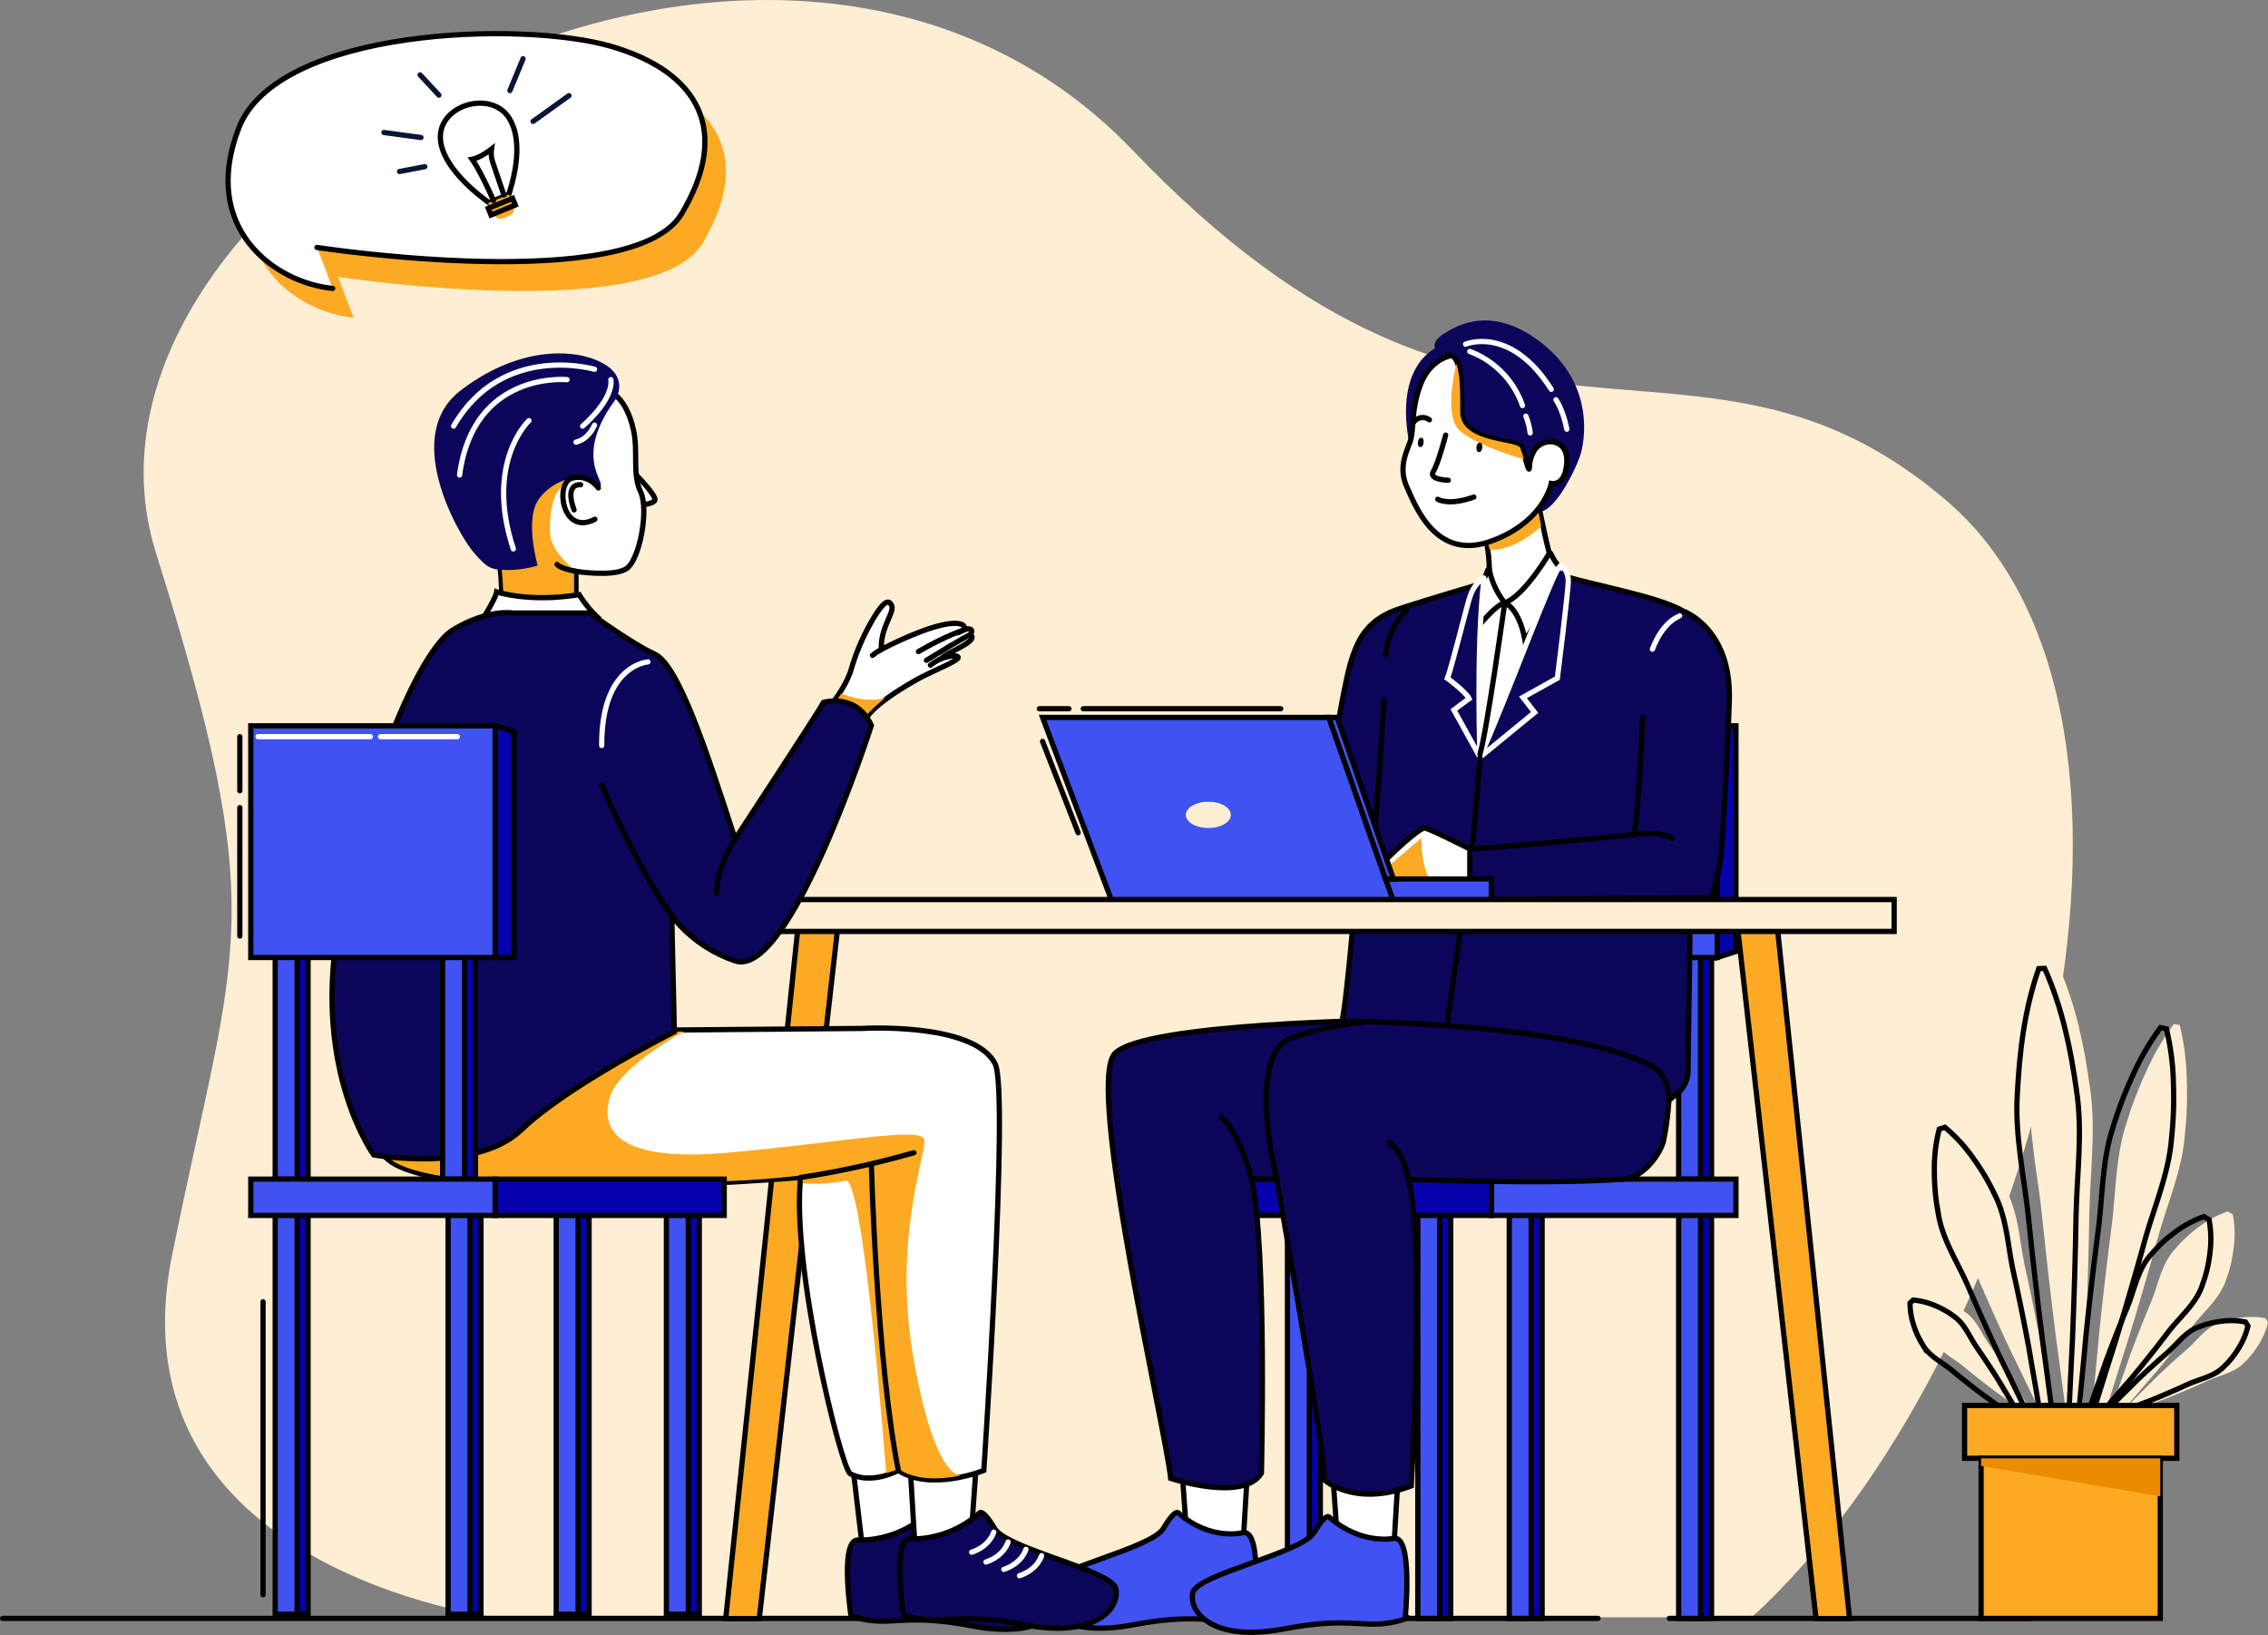 <svg xmlns="http://www.w3.org/2000/svg" width="866.069" height="624.265" viewBox="0 0 866.069 624.265"><rect x="0" y="0" width="866.069" height="624.265" fill="#808080" stroke="none"/><g id="Group_843" data-name="Group 843" transform="translate(-812.142 -460)"><path id="Path_7428" data-name="Path 7428" d="M1137.492,1077.483s-147.67-18.162-123.365-138.3,38.1-127.063-6.164-268.06,234.753-298.29,373.076-153.644,213.807,50.245,311.028,134,33.2,327.205-74.694,426.007Z" transform="translate(-136.258 0)" fill="#feeed3"></path><g id="Group_728" data-name="Group 728" transform="translate(1055.109 641.365)"><path id="Path_7429" data-name="Path 7429" d="M1667.291,1100.223s7.644,7.777,7.124,9.531-7.124,2.143-7.124,2.143Z" transform="translate(-1667.291 -1100.223)" fill="#fff"></path><path id="Path_7430" data-name="Path 7430" d="M1667.291,1100.223s7.644,7.777,7.124,9.531-7.124,2.143-7.124,2.143Z" transform="translate(-1667.291 -1100.223)" fill="none" stroke="#000" stroke-linecap="round" stroke-miterlimit="10" stroke-width="2"></path></g><line id="Line_43" data-name="Line 43" x2="609.227" transform="translate(813.142 1077.919)" fill="#0b065a" stroke="#000" stroke-linecap="round" stroke-miterlimit="10" stroke-width="2"></line><line id="Line_44" data-name="Line 44" x2="137.682" transform="translate(1449.591 1077.919)" fill="#0b065a" stroke="#000" stroke-linecap="round" stroke-miterlimit="10" stroke-width="2"></line><g id="Group_751" data-name="Group 751" transform="translate(1288.957 737.129)"><g id="Group_731" data-name="Group 731" transform="translate(164.203 84.169)"><g id="Group_729" data-name="Group 729" transform="translate(4.187)"><rect id="Rectangle_163" data-name="Rectangle 163" width="8.374" height="88.893" fill="#0502ab"></rect><rect id="Rectangle_164" data-name="Rectangle 164" width="8.374" height="88.893" fill="none" stroke="#000" stroke-linecap="round" stroke-miterlimit="10" stroke-width="2"></rect></g><g id="Group_730" data-name="Group 730"><rect id="Rectangle_165" data-name="Rectangle 165" width="8.374" height="88.893" fill="#4052f2"></rect><rect id="Rectangle_166" data-name="Rectangle 166" width="8.374" height="88.893" fill="none" stroke="#000" stroke-linecap="round" stroke-miterlimit="10" stroke-width="2"></rect></g></g><g id="Group_734" data-name="Group 734" transform="translate(100.271 84.169)"><g id="Group_732" data-name="Group 732" transform="translate(4.187)"><rect id="Rectangle_167" data-name="Rectangle 167" width="8.374" height="88.893" fill="#0502ab"></rect><rect id="Rectangle_168" data-name="Rectangle 168" width="8.374" height="88.893" fill="none" stroke="#000" stroke-linecap="round" stroke-miterlimit="10" stroke-width="2"></rect></g><g id="Group_733" data-name="Group 733"><rect id="Rectangle_169" data-name="Rectangle 169" width="8.374" height="88.893" fill="#4052f2"></rect><rect id="Rectangle_170" data-name="Rectangle 170" width="8.374" height="88.893" fill="none" stroke="#000" stroke-linecap="round" stroke-miterlimit="10" stroke-width="2"></rect></g></g><g id="Group_737" data-name="Group 737" transform="translate(14.813 183.369)"><g id="Group_735" data-name="Group 735" transform="translate(4.187)"><rect id="Rectangle_171" data-name="Rectangle 171" width="8.374" height="157.421" fill="#0502ab"></rect><rect id="Rectangle_172" data-name="Rectangle 172" width="8.374" height="157.421" fill="none" stroke="#000" stroke-linecap="round" stroke-miterlimit="10" stroke-width="2"></rect></g><g id="Group_736" data-name="Group 736"><rect id="Rectangle_173" data-name="Rectangle 173" width="8.374" height="157.421" fill="#4052f2"></rect><rect id="Rectangle_174" data-name="Rectangle 174" width="8.374" height="157.421" fill="none" stroke="#000" stroke-linecap="round" stroke-miterlimit="10" stroke-width="2"></rect></g></g><g id="Group_740" data-name="Group 740" transform="translate(64.606 183.369)"><g id="Group_738" data-name="Group 738" transform="translate(4.187)"><rect id="Rectangle_175" data-name="Rectangle 175" width="8.374" height="157.421" fill="#0502ab"></rect><rect id="Rectangle_176" data-name="Rectangle 176" width="8.374" height="157.421" fill="none" stroke="#000" stroke-linecap="round" stroke-miterlimit="10" stroke-width="2"></rect></g><g id="Group_739" data-name="Group 739"><rect id="Rectangle_177" data-name="Rectangle 177" width="8.374" height="157.421" fill="#4052f2"></rect><rect id="Rectangle_178" data-name="Rectangle 178" width="8.374" height="157.421" fill="none" stroke="#000" stroke-linecap="round" stroke-miterlimit="10" stroke-width="2"></rect></g></g><g id="Group_743" data-name="Group 743" transform="translate(99.512 183.369)"><g id="Group_741" data-name="Group 741" transform="translate(4.187)"><rect id="Rectangle_179" data-name="Rectangle 179" width="8.374" height="157.421" fill="#0502ab"></rect><rect id="Rectangle_180" data-name="Rectangle 180" width="8.374" height="157.421" fill="none" stroke="#000" stroke-linecap="round" stroke-miterlimit="10" stroke-width="2"></rect></g><g id="Group_742" data-name="Group 742"><rect id="Rectangle_181" data-name="Rectangle 181" width="8.374" height="157.421" fill="#4052f2"></rect><rect id="Rectangle_182" data-name="Rectangle 182" width="8.374" height="157.421" fill="none" stroke="#000" stroke-linecap="round" stroke-miterlimit="10" stroke-width="2"></rect></g></g><g id="Group_746" data-name="Group 746" transform="translate(164.203 183.369)"><g id="Group_744" data-name="Group 744" transform="translate(4.187)"><rect id="Rectangle_183" data-name="Rectangle 183" width="8.374" height="157.421" fill="#0502ab"></rect><rect id="Rectangle_184" data-name="Rectangle 184" width="8.374" height="157.421" fill="none" stroke="#000" stroke-linecap="round" stroke-miterlimit="10" stroke-width="2"></rect></g><g id="Group_745" data-name="Group 745"><rect id="Rectangle_185" data-name="Rectangle 185" width="8.374" height="157.421" fill="#4052f2"></rect><rect id="Rectangle_186" data-name="Rectangle 186" width="8.374" height="157.421" fill="none" stroke="#000" stroke-linecap="round" stroke-miterlimit="10" stroke-width="2"></rect></g></g><g id="Group_747" data-name="Group 747" transform="translate(85.599 0)"><rect id="Rectangle_187" data-name="Rectangle 187" width="93.331" height="88.464" fill="#4052f2"></rect><rect id="Rectangle_188" data-name="Rectangle 188" width="93.331" height="88.464" fill="none" stroke="#000" stroke-linecap="round" stroke-miterlimit="10" stroke-width="2"></rect></g><g id="Group_748" data-name="Group 748" transform="translate(178.929 0)"><path id="Path_7431" data-name="Path 7431" d="M3124.4,1526.736l7.157-2.29v-86.173H3124.4Z" transform="translate(-3124.405 -1438.273)" fill="#0502ab"></path><path id="Path_7432" data-name="Path 7432" d="M3124.4,1526.736l7.157-2.29v-86.173H3124.4Z" transform="translate(-3124.405 -1438.273)" fill="none" stroke="#000" stroke-linecap="round" stroke-miterlimit="10" stroke-width="2"></path></g><g id="Group_749" data-name="Group 749" transform="translate(92.756 173.063)"><rect id="Rectangle_189" data-name="Rectangle 189" width="93.331" height="13.885" fill="#4052f2"></rect><rect id="Rectangle_190" data-name="Rectangle 190" width="93.331" height="13.885" fill="none" stroke="#000" stroke-linecap="round" stroke-miterlimit="10" stroke-width="2"></rect></g><g id="Group_750" data-name="Group 750" transform="translate(0 173.063)"><rect id="Rectangle_191" data-name="Rectangle 191" width="92.756" height="13.885" fill="#0502ab"></rect><rect id="Rectangle_192" data-name="Rectangle 192" width="92.756" height="13.885" fill="none" stroke="#000" stroke-linecap="round" stroke-miterlimit="10" stroke-width="2"></rect></g></g><g id="Group_752" data-name="Group 752" transform="translate(1263.183 1016.531)"><path id="Path_7433" data-name="Path 7433" d="M2427.347,2425.685l-1.854,31.086-21.531-1.708-2.167-30.493Z" transform="translate(-2401.795 -2424.569)" fill="#fff"></path><path id="Path_7434" data-name="Path 7434" d="M2427.347,2425.685l-1.854,31.086-21.531-1.708-2.167-30.493Z" transform="translate(-2401.795 -2424.569)" fill="none" stroke="#000" stroke-linecap="round" stroke-miterlimit="10" stroke-width="2"></path></g><g id="Group_753" data-name="Group 753" transform="translate(1209.878 1037.482)"><path id="Path_7435" data-name="Path 7435" d="M2290.845,2506.175s-12.461,3.488-24.931-7.436c0,0-1.138-1.951-5.79,5.88s-44.634,15.919-46.3,22.937,7.02,19.164,34.926,13.838,30.837,1.1,46.151-3.731C2294.9,2537.663,2298.072,2505.711,2290.845,2506.175Z" transform="translate(-2213.628 -2498.523)" fill="#4052f2"></path><path id="Path_7436" data-name="Path 7436" d="M2290.845,2506.175s-12.461,3.488-24.931-7.436c0,0-1.138-1.951-5.79,5.88s-44.634,15.919-46.3,22.937,7.02,19.164,34.926,13.838,30.837,1.1,46.151-3.731C2294.9,2537.663,2298.072,2505.711,2290.845,2506.175Z" transform="translate(-2213.628 -2498.523)" fill="none" stroke="#000" stroke-linecap="round" stroke-miterlimit="10" stroke-width="2"></path></g><g id="Group_754" data-name="Group 754" transform="translate(1320.743 1018.092)"><path id="Path_7437" data-name="Path 7437" d="M2630.536,2431.194l-1.854,31.086-21.531-1.708-2.167-30.493Z" transform="translate(-2604.984 -2430.078)" fill="#fff"></path><path id="Path_7438" data-name="Path 7438" d="M2630.536,2431.194l-1.854,31.086-21.531-1.708-2.167-30.493Z" transform="translate(-2604.984 -2430.078)" fill="none" stroke="#000" stroke-linecap="round" stroke-miterlimit="10" stroke-width="2"></path></g><g id="Group_755" data-name="Group 755" transform="translate(1267.438 1039.042)"><path id="Path_7439" data-name="Path 7439" d="M2494,2512.322s-12.424,2.849-24.893-8.074c0,0-1.138-1.951-5.79,5.88s-44.634,15.919-46.3,22.937,7.021,19.164,34.926,13.839,30.837,1.1,46.15-3.731C2498.09,2543.172,2501.223,2511.858,2494,2512.322Z" transform="translate(-2416.817 -2504.032)" fill="#4052f2"></path><path id="Path_7440" data-name="Path 7440" d="M2494,2512.322s-12.424,2.849-24.893-8.074c0,0-1.138-1.951-5.79,5.88s-44.634,15.919-46.3,22.937,7.021,19.164,34.926,13.839,30.837,1.1,46.15-3.731C2498.09,2543.172,2501.223,2511.858,2494,2512.322Z" transform="translate(-2416.817 -2504.032)" fill="none" stroke="#000" stroke-linecap="round" stroke-miterlimit="10" stroke-width="2"></path></g><g id="Group_760" data-name="Group 760" transform="translate(1235.337 845.775)"><g id="Group_756" data-name="Group 756" transform="translate(0)"><path id="Path_7441" data-name="Path 7441" d="M2410.537,1825.538s-93.07,1-104.5,12.7,19.452,143.63,21.313,162.244c0,0,27.727,9.2,34.641-1.971,0,0,2.159-86.5-3.773-112.3h9.57s18.79,105.563,18.258,114.87c0,0,11.392,10.507,33.2,2.264,0,0,5.125-93.048-.991-116.98,0,0,54.953,1.993,82.089-.154,8.286-.656,14.433-10.753,15.235-14.737,3.512-17.45,1.728-28.719,1.728-28.719S2453.615,1811.179,2410.537,1825.538Z" transform="translate(-2303.501 -1821.794)" fill="#0b065a"></path><path id="Path_7442" data-name="Path 7442" d="M2410.537,1825.538s-93.07,1-104.5,12.7,19.452,143.63,21.313,162.244c0,0,27.727,9.2,34.641-1.971,0,0,2.159-86.5-3.773-112.3h9.57s18.79,105.563,18.258,114.87c0,0,11.392,10.507,33.2,2.264,0,0,5.125-93.048-.991-116.98,0,0,54.953,1.993,82.089-.154,8.286-.656,14.433-10.753,15.235-14.737,3.512-17.45,1.728-28.719,1.728-28.719S2453.615,1811.179,2410.537,1825.538Z" transform="translate(-2303.501 -1821.794)" fill="none" stroke="#000" stroke-linecap="round" stroke-miterlimit="10" stroke-width="2"></path></g><g id="Group_757" data-name="Group 757" transform="translate(43.365 40.839)"><path id="Path_7443" data-name="Path 7443" d="M2467.928,1989.534s-3.623-15.8-11.349-23.579" transform="translate(-2456.579 -1965.955)" fill="#0b065a"></path><path id="Path_7444" data-name="Path 7444" d="M2467.928,1989.534s-3.623-15.8-11.349-23.579" transform="translate(-2456.579 -1965.955)" fill="none" stroke="#000" stroke-linecap="round" stroke-miterlimit="10" stroke-width="2"></path></g><g id="Group_758" data-name="Group 758" transform="translate(107.278 50.445)"><path id="Path_7445" data-name="Path 7445" d="M2689.663,2013.991s-2.043-10.9-7.47-14.126" transform="translate(-2682.193 -1999.865)" fill="#0b065a"></path><path id="Path_7446" data-name="Path 7446" d="M2689.663,2013.991s-2.043-10.9-7.47-14.126" transform="translate(-2682.193 -1999.865)" fill="none" stroke="#000" stroke-linecap="round" stroke-miterlimit="10" stroke-width="2"></path></g><g id="Group_759" data-name="Group 759" transform="translate(60.364 3.744)"><path id="Path_7447" data-name="Path 7447" d="M2520.507,1895.682s-11.79-47.492,5.524-53.826,37.228-6.847,37.228-6.847" transform="translate(-2516.587 -1835.009)" fill="#0b065a"></path><path id="Path_7448" data-name="Path 7448" d="M2520.507,1895.682s-11.79-47.492,5.524-53.826,37.228-6.847,37.228-6.847" transform="translate(-2516.587 -1835.009)" fill="none" stroke="#000" stroke-linecap="round" stroke-miterlimit="10" stroke-width="2"></path></g></g><g id="Group_761" data-name="Group 761" transform="translate(1128.205 689.911)"><path id="Path_7449" data-name="Path 7449" d="M1925.321,1312.36s6.97-7.745,9.165-15.748a83.217,83.217,0,0,1,9.681-21.04c2.453-3.485,4.26-5.379,5.551-2.754s-4.389,8.563-3.873,16.824c0,0,23.957-12.743,31.056-9.387,0,0,1.145,1,.568,1.9,0,0,1.921-.885,2.727.1.516.629-.514,1.952-.963,1.969,0,0,.925-.215,1.162.559.736,2.41-9.832,6.153-11.639,8.347,0,0,5.486-1.872,6.325-.581s-9.847,5.266-15.978,8.751-18.551,10.933-20.422,17.129S1925.321,1312.36,1925.321,1312.36Z" transform="translate(-1925.321 -1271.591)" fill="#fff"></path><path id="Path_7450" data-name="Path 7450" d="M1925.321,1312.36s6.97-7.745,9.165-15.748a83.217,83.217,0,0,1,9.681-21.04c2.453-3.485,4.26-5.379,5.551-2.754s-4.389,8.563-3.873,16.824c0,0,23.957-12.743,31.056-9.387,0,0,1.145,1,.568,1.9,0,0,1.921-.885,2.727.1.516.629-.514,1.952-.963,1.969,0,0,.925-.215,1.162.559.736,2.41-9.832,6.153-11.639,8.347,0,0,5.486-1.872,6.325-.581s-9.847,5.266-15.978,8.751-18.551,10.933-20.422,17.129S1925.321,1312.36,1925.321,1312.36Z" transform="translate(-1925.321 -1271.591)" fill="none" stroke="#000" stroke-linecap="round" stroke-miterlimit="10" stroke-width="2"></path></g><path id="Path_7451" data-name="Path 7451" d="M1934.023,1394.816s8.755,3.865,16.8,1.622c0,0-6.632,5.153-8.923,8.971s-11.69-4.915-11.69-4.915Z" transform="translate(-800.617 -669.997)" fill="#fcaa23"></path><g id="Group_762" data-name="Group 762" transform="translate(1324.577 779.371)"><path id="Path_7452" data-name="Path 7452" d="M2623.536,1611.752s-3.3,39.351-5.02,46.223c0,0,84.805.19,117.529,16.663a13.18,13.18,0,0,1,7.239,11.357l.066,2.088s-.553.589,3.275-2.584a11.231,11.231,0,0,0,4.071-8.826c0-.046,0-.093,0-.139-.095-4.676,1.352-68.505.594-85.581-.6-13.574-10.9,15.845-24.643,17.992S2623.536,1611.752,2623.536,1611.752Z" transform="translate(-2618.516 -1587.389)" fill="#0b065a"></path><path id="Path_7453" data-name="Path 7453" d="M2623.536,1611.752s-3.3,39.351-5.02,46.223c0,0,84.805.19,117.529,16.663a13.18,13.18,0,0,1,7.239,11.357l.066,2.088s-.553.589,3.275-2.584a11.231,11.231,0,0,0,4.071-8.826c0-.046,0-.093,0-.139-.095-4.676,1.352-68.505.594-85.581-.6-13.574-10.9,15.845-24.643,17.992S2623.536,1611.752,2623.536,1611.752Z" transform="translate(-2618.516 -1587.389)" fill="none" stroke="#000" stroke-linecap="round" stroke-miterlimit="10" stroke-width="2"></path></g><path id="Path_7454" data-name="Path 7454" d="M2706.218,938.836s-6.728-26.2,9.734-36.359c0,0-1.431-2.434,3.292-5.44s18.609-11.738,38.077,4.008,16.032,36.932,13.885,42.944-12.167,27.054-19.038,19.324S2706.218,938.836,2706.218,938.836Z" transform="translate(-1355.822 -309.553)" fill="#0b065a"></path><g id="Group_763" data-name="Group 763" transform="translate(1378.475 651.359)"><path id="Path_7455" data-name="Path 7455" d="M2830.208,1137.961s3.957,20.2,5.388,21.773-11.022,22.832-18.323,21.329-7.229-11.881-7.229-11.881,3.006-5.439-.859-22.975S2830.208,1137.961,2830.208,1137.961Z" transform="translate(-2808.778 -1135.502)" fill="#fff"></path><path id="Path_7456" data-name="Path 7456" d="M2830.208,1137.961s3.957,20.2,5.388,21.773-11.022,22.832-18.323,21.329-7.229-11.881-7.229-11.881,3.006-5.439-.859-22.975S2830.208,1137.961,2830.208,1137.961Z" transform="translate(-2808.778 -1135.502)" fill="none" stroke="#000" stroke-linecap="round" stroke-miterlimit="10" stroke-width="2"></path></g><path id="Path_7457" data-name="Path 7457" d="M2813.035,1153.9s7.539,1.908,19.754-8.779l-1.938-9.617-19.589,11.43Z" transform="translate(-1432.083 -484.143)" fill="#fcaa23"></path><g id="Group_764" data-name="Group 764" transform="translate(1317.616 679.87)"><path id="Path_7458" data-name="Path 7458" d="M2653.28,1239.39s-17.822,5.193-29.846,9.106-16.264,10.514-19.413,21.489-10.074,55.333-10.074,55.333l13.6,34.737,134.507-1.025s2.96-10.256,3.532-14.979c.4-3.294,2.335-33.141,3.248-60.164.94-27.835-17.6-34.3-17.6-34.3-9.254-5.452-32.871-9.576-45.754-13.442l-21.214,28.429Z" transform="translate(-2593.946 -1236.147)" fill="#0b065a"></path><path id="Path_7459" data-name="Path 7459" d="M2653.28,1239.39s-17.822,5.193-29.846,9.106-16.264,10.514-19.413,21.489-10.074,55.333-10.074,55.333l13.6,34.737,134.507-1.025s2.96-10.256,3.532-14.979c.4-3.294,2.335-33.141,3.248-60.164.94-27.835-17.6-34.3-17.6-34.3-9.254-5.452-32.871-9.576-45.754-13.442l-21.214,28.429Z" transform="translate(-2593.946 -1236.147)" fill="none" stroke="#000" stroke-linecap="round" stroke-miterlimit="10" stroke-width="2"></path></g><g id="Group_765" data-name="Group 765" transform="translate(1373.411 690.191)"><path id="Path_7460" data-name="Path 7460" d="M2812.41,1272.581s8.66,5.082,0,25.408-16.444,32.54-17.611,33.5c0,0-5.732-32.364-3.292-47.81,1.752-11.1,6.532-11.094,6.532-11.094Z" transform="translate(-2790.903 -1272.581)" fill="#fff"></path><path id="Path_7461" data-name="Path 7461" d="M2812.41,1272.581s8.66,5.082,0,25.408-16.444,32.54-17.611,33.5c0,0-5.732-32.364-3.292-47.81,1.752-11.1,6.532-11.094,6.532-11.094Z" transform="translate(-2790.903 -1272.581)" fill="none" stroke="#000" stroke-linecap="round" stroke-miterlimit="10" stroke-width="2"></path></g><g id="Group_766" data-name="Group 766" transform="translate(1336.082 727.349)"><path id="Path_7462" data-name="Path 7462" d="M2663.688,1403.749s-2.839,46.654-4.557,61.827" transform="translate(-2659.131 -1403.749)" fill="#0b065a"></path><path id="Path_7463" data-name="Path 7463" d="M2663.688,1403.749s-2.839,46.654-4.557,61.827" transform="translate(-2659.131 -1403.749)" fill="none" stroke="#000" stroke-linecap="round" stroke-miterlimit="10" stroke-width="2"></path></g><g id="Group_769" data-name="Group 769" transform="translate(1135.744 1018.092)"><g id="Group_767" data-name="Group 767" transform="translate(1.84)"><path id="Path_7464" data-name="Path 7464" d="M1958.427,2430.078l3.813,32.2,21.531-1.708,2.167-30.493Z" transform="translate(-1958.427 -2430.078)" fill="#fff"></path><path id="Path_7465" data-name="Path 7465" d="M1958.427,2430.078l3.813,32.2,21.531-1.708,2.167-30.493Z" transform="translate(-1958.427 -2430.078)" fill="none" stroke="#000" stroke-linecap="round" stroke-miterlimit="10" stroke-width="2"></path></g><g id="Group_768" data-name="Group 768" transform="translate(0 19.817)"><path id="Path_7466" data-name="Path 7466" d="M1956.046,2510.139a38.814,38.814,0,0,0,26.255-9.891s1.139-1.951,5.791,5.88,44.634,15.92,46.3,22.937-7.02,19.164-34.926,13.839-30.837,1.1-46.15-3.731C1953.315,2539.172,1948.82,2509.675,1956.046,2510.139Z" transform="translate(-1951.933 -2500.032)" fill="#0b065a"></path><path id="Path_7467" data-name="Path 7467" d="M1956.046,2510.139a38.814,38.814,0,0,0,26.255-9.891s1.139-1.951,5.791,5.88,44.634,15.92,46.3,22.937-7.02,19.164-34.926,13.839-30.837,1.1-46.15-3.731C1953.315,2539.172,1948.82,2509.675,1956.046,2510.139Z" transform="translate(-1951.933 -2500.032)" fill="none" stroke="#000" stroke-linecap="round" stroke-miterlimit="10" stroke-width="2"></path></g></g><g id="Group_772" data-name="Group 772" transform="translate(1155.775 1016.531)"><g id="Group_770" data-name="Group 770" transform="translate(3.798)"><path id="Path_7468" data-name="Path 7468" d="M2036.049,2425.685l1.855,31.086,21.531-1.708,2.167-30.493Z" transform="translate(-2036.049 -2424.569)" fill="#fff"></path><path id="Path_7469" data-name="Path 7469" d="M2036.049,2425.685l1.855,31.086,21.531-1.708,2.167-30.493Z" transform="translate(-2036.049 -2424.569)" fill="none" stroke="#000" stroke-linecap="round" stroke-miterlimit="10" stroke-width="2"></path></g><g id="Group_771" data-name="Group 771" transform="translate(0 20.95)"><path id="Path_7470" data-name="Path 7470" d="M2026.755,2508.629a38.815,38.815,0,0,0,26.255-9.89s1.138-1.951,5.791,5.88,44.634,15.919,46.3,22.937-7.021,19.164-34.926,13.838-30.837,1.1-46.151-3.731C2024.024,2537.663,2019.529,2508.166,2026.755,2508.629Z" transform="translate(-2022.642 -2498.523)" fill="#0b065a"></path><path id="Path_7471" data-name="Path 7471" d="M2026.755,2508.629a38.815,38.815,0,0,0,26.255-9.89s1.138-1.951,5.791,5.88,44.634,15.919,46.3,22.937-7.021,19.164-34.926,13.838-30.837,1.1-46.151-3.731C2024.024,2537.663,2019.529,2508.166,2026.755,2508.629Z" transform="translate(-2022.642 -2498.523)" fill="none" stroke="#000" stroke-linecap="round" stroke-miterlimit="10" stroke-width="2"></path></g></g><g id="Group_773" data-name="Group 773" transform="translate(1475.148 809.62)"><path id="Path_7472" data-name="Path 7472" d="M3150.037,1694.168l30.481,268.4h12.8l-28.042-268.4Z" transform="translate(-3150.037 -1694.168)" fill="#fcaa23"></path><path id="Path_7473" data-name="Path 7473" d="M3150.037,1694.168l30.481,268.4h12.8l-28.042-268.4Z" transform="translate(-3150.037 -1694.168)" fill="none" stroke="#000" stroke-linecap="round" stroke-miterlimit="10" stroke-width="2"></path></g><g id="Group_774" data-name="Group 774" transform="translate(1089.275 809.62)"><path id="Path_7474" data-name="Path 7474" d="M1831.18,1694.168l-30.481,268.4h-12.8l28.043-268.4Z" transform="translate(-1787.896 -1694.168)" fill="#fcaa23"></path><path id="Path_7475" data-name="Path 7475" d="M1831.18,1694.168l-30.481,268.4h-12.8l28.043-268.4Z" transform="translate(-1787.896 -1694.168)" fill="none" stroke="#000" stroke-linecap="round" stroke-miterlimit="10" stroke-width="2"></path></g><g id="Group_775" data-name="Group 775" transform="translate(957.446 852.525)"><path id="Path_7476" data-name="Path 7476" d="M1429.884,1846.408l76.655-.644s42.548-2.511,50.707,13.521c5.4,10.613-4.328,155.247-4.328,155.247s-20.183,8.159-32.637,0c0,0-10.306,5.654-18.394,1.217-3.393-1.862-22.508-78.833-18.93-113.085,0,0-163.938,13.742-160.359-13.1S1429.884,1846.408,1429.884,1846.408Z" transform="translate(-1322.539 -1845.621)" fill="#fff"></path><path id="Path_7477" data-name="Path 7477" d="M1429.884,1846.408l76.655-.644s42.548-2.511,50.707,13.521c5.4,10.613-4.328,155.247-4.328,155.247s-20.183,8.159-32.637,0c0,0-10.306,5.654-18.394,1.217-3.393-1.862-22.508-78.833-18.93-113.085,0,0-163.938,13.742-160.359-13.1S1429.884,1846.408,1429.884,1846.408Z" transform="translate(-1322.539 -1845.621)" fill="none" stroke="#000" stroke-linecap="round" stroke-miterlimit="10" stroke-width="2"></path></g><path id="Path_7478" data-name="Path 7478" d="M1891.246,2036.156s9.447.644,16.319-1.073,15.459,111.725,15.459,111.725l4.568-1.485-8.074-116.614s-16.533,4.083-28.558,5.587Z" transform="translate(-772.489 -1124.318)" fill="#fcaa23"></path><path id="Path_7479" data-name="Path 7479" d="M1439.947,1850.223s-25.015,13.492-28.379,25.265,2.076,24.84,45.019,21.026,74.063-10.112,75.109-4.958-12.411,37.79-3.965,84.456,18.132,43.659,18.132,43.659-14.6,3.77-23.524-2.147c0,0-8.207-42.944-10.247-116.286l-1.861-.771s-20.577,6.263-60.8,7.121-130.119,4.8-124.536-16.032,108.146-41.19,108.146-41.19Z" transform="translate(-366.602 -996.395)" fill="#fcaa23"></path><g id="Group_776" data-name="Group 776" transform="translate(1347.897 595.695)"><path id="Path_7480" data-name="Path 7480" d="M2763.029,982.616c-1.289,6.3-5.583,5.295-5.583,5.295s-2.861,15.031-23.476,22.19-28.343-13.6-31.49-20.47-1.147-11.881.858-17.034.286-12.026,4.15-22.331,12.184-11.258,12.184-11.258a7.673,7.673,0,0,1,2.107,3.221v0c1.3,3.482,1.558,9.079,1.456,17.768-.144,12.167,21.329,11.022,22.759,13.883a29.182,29.182,0,0,1,1.45,4.17v0c.887,3.037,1.6,5.867,1.7,3.416a13.242,13.242,0,0,1,2-6.419,7.388,7.388,0,0,1,6.728-3.031C2762.171,972.6,2764.318,976.316,2763.029,982.616Z" transform="translate(-2700.838 -939.007)" fill="#fff"></path><path id="Path_7481" data-name="Path 7481" d="M2763.029,982.616c-1.289,6.3-5.583,5.295-5.583,5.295s-2.861,15.031-23.476,22.19-28.343-13.6-31.49-20.47-1.147-11.881.858-17.034.286-12.026,4.15-22.331,12.184-11.258,12.184-11.258a7.673,7.673,0,0,1,2.107,3.221v0c1.3,3.482,1.558,9.079,1.456,17.768-.144,12.167,21.329,11.022,22.759,13.883a29.182,29.182,0,0,1,1.45,4.17v0c.887,3.037,1.6,5.867,1.7,3.416a13.242,13.242,0,0,1,2-6.419,7.388,7.388,0,0,1,6.728-3.031C2762.171,972.6,2764.318,976.316,2763.029,982.616Z" transform="translate(-2700.838 -939.007)" fill="none" stroke="#000" stroke-linecap="round" stroke-miterlimit="10" stroke-width="2"></path></g><path id="Path_7482" data-name="Path 7482" d="M2793.592,986.795h-.112s-18.25-5.13-24.5-11.047c-6.21-5.873-1.238-25.07-1.162-25.361,1.3,3.539,1.558,9.227,1.456,18.057-.145,12.365,21.446,11.069,22.876,13.977A32.657,32.657,0,0,1,2793.592,986.795Z" transform="translate(-1399.542 -351.468)" fill="#fcaa23"></path><g id="Group_777" data-name="Group 777" transform="translate(1375.768 671.141)"><path id="Path_7483" data-name="Path 7483" d="M2827.224,1205.428c-1.748,2.953-10.044,16.334-17.014,18.956a30.362,30.362,0,0,1-5.9-12.722c-.069-.314-.547-.025-.63.286-.423,1.584-1.649,3.892-2.416,4.42,0,0-2.362,15.1-2,18.036,0,0,7.444-9.448,10.951-10.02,0,0,5.439,1.718,7.73,14.386,0,0,13.312-20.613,14.243-27.054a17.9,17.9,0,0,1-4.33-6.072C2827.756,1205.408,2827.354,1205.209,2827.224,1205.428Z" transform="translate(-2799.223 -1205.333)" fill="#fff"></path><path id="Path_7484" data-name="Path 7484" d="M2827.224,1205.428c-1.748,2.953-10.044,16.334-17.014,18.956a30.362,30.362,0,0,1-5.9-12.722c-.069-.314-.547-.025-.63.286-.423,1.584-1.649,3.892-2.416,4.42,0,0-2.362,15.1-2,18.036,0,0,7.444-9.448,10.951-10.02,0,0,5.439,1.718,7.73,14.386,0,0,13.312-20.613,14.243-27.054a17.9,17.9,0,0,1-4.33-6.072C2827.756,1205.408,2827.354,1205.209,2827.224,1205.428Z" transform="translate(-2799.223 -1205.333)" fill="none" stroke="#000" stroke-linecap="round" stroke-miterlimit="10" stroke-width="2"></path></g><g id="Group_778" data-name="Group 778" transform="translate(1364.854 675.972)"><path id="Path_7485" data-name="Path 7485" d="M2803.562,1222.939c-1.581-.859-21.236,52.5-30.411,72.571,0,0-1.54-42.657,1.532-68.2,0,0,.079-.867-1.353.636s-3.078,2.755-4.545,7.981-6.752,26.231-8.088,29.476c0,0,6.918,5.01,8.3,7.778,0,0-4.1,2.935-5.821,4.294l9.972,18.036L2794,1278.429l-4.461-5.75,13.145-7.324s4.341-34.395,4.175-37.48C2806.647,1223.866,2803.684,1221.173,2803.562,1222.939Z" transform="translate(-2760.697 -1222.387)" fill="#0b065a"></path><path id="Path_7486" data-name="Path 7486" d="M2803.562,1222.939c-1.581-.859-21.236,52.5-30.411,72.571,0,0-1.54-42.657,1.532-68.2,0,0,.079-.867-1.353.636s-3.078,2.755-4.545,7.981-6.752,26.231-8.088,29.476c0,0,6.918,5.01,8.3,7.778,0,0-4.1,2.935-5.821,4.294l9.972,18.036L2794,1278.429l-4.461-5.75,13.145-7.324s4.341-34.395,4.175-37.48C2806.647,1223.866,2803.684,1221.173,2803.562,1222.939Z" transform="translate(-2760.697 -1222.387)" fill="none" stroke="#fff" stroke-linecap="round" stroke-miterlimit="10" stroke-width="2"></path></g><g id="Group_779" data-name="Group 779" transform="translate(1364.854 749.096)"><path id="Path_7487" data-name="Path 7487" d="M2773.151,1480.515s-2.147,29.2-3.579,38.792-8.875,62.279-8.875,62.279" transform="translate(-2760.697 -1480.515)" fill="#0b065a"></path><path id="Path_7488" data-name="Path 7488" d="M2773.151,1480.515s-2.147,29.2-3.579,38.792-8.875,62.279-8.875,62.279" transform="translate(-2760.697 -1480.515)" fill="none" stroke="#000" stroke-linecap="round" stroke-miterlimit="10" stroke-width="2"></path></g><g id="Group_780" data-name="Group 780" transform="translate(1377.308 690.191)"><path id="Path_7489" data-name="Path 7489" d="M2814.107,1272.581s-6.875,49.162-9.448,57.688" transform="translate(-2804.659 -1272.581)" fill="#fff"></path><path id="Path_7490" data-name="Path 7490" d="M2814.107,1272.581s-6.875,49.162-9.448,57.688" transform="translate(-2804.659 -1272.581)" fill="none" stroke="#000" stroke-linecap="round" stroke-miterlimit="10" stroke-width="2"></path></g><g id="Group_781" data-name="Group 781" transform="translate(1370.289 733.922)"><path id="Path_7491" data-name="Path 7491" d="M2848.967,1426.952s-.8,26.943-3.161,44.693c0,0-39.182,4.048-62.8,5.551,0,0-7.412,5.447.6,19.257" transform="translate(-2779.883 -1426.952)" fill="#0b065a"></path><path id="Path_7492" data-name="Path 7492" d="M2848.967,1426.952s-.8,26.943-3.161,44.693c0,0-39.182,4.048-62.8,5.551,0,0-7.412,5.447.6,19.257" transform="translate(-2779.883 -1426.952)" fill="none" stroke="#000" stroke-linecap="round" stroke-miterlimit="10" stroke-width="2"></path></g><g id="Group_782" data-name="Group 782" transform="translate(1335.735 776.143)"><path id="Path_7493" data-name="Path 7493" d="M2695.583,1584.015s-14.887-7.586-17.177-8.016-21.329,17.464-20.47,19.038,37.647.7,37.647.7Z" transform="translate(-2657.908 -1575.991)" fill="#fff"></path><path id="Path_7494" data-name="Path 7494" d="M2695.583,1584.015s-14.887-7.586-17.177-8.016-21.329,17.464-20.47,19.038,37.647.7,37.647.7Z" transform="translate(-2657.908 -1575.991)" fill="none" stroke="#000" stroke-linecap="round" stroke-miterlimit="10" stroke-width="2"></path></g><path id="Path_7495" data-name="Path 7495" d="M2679.18,1589.408s-.43,8.484,2.862,15.658h-21.257Z" transform="translate(-1324.235 -809.464)" fill="#fcaa23"></path><g id="Group_786" data-name="Group 786" transform="translate(1210.257 733.922)"><g id="Group_783" data-name="Group 783" transform="translate(127.829 61.679)"><path id="Path_7496" data-name="Path 7496" d="M2669.352,1644.682h40.369v8.134h-43.516Z" transform="translate(-2666.205 -1644.682)" fill="#4052f2"></path><path id="Path_7497" data-name="Path 7497" d="M2669.352,1644.682h40.369v8.134h-43.516Z" transform="translate(-2666.205 -1644.682)" fill="none" stroke="#000" stroke-linecap="round" stroke-miterlimit="10" stroke-width="2"></path></g><g id="Group_784" data-name="Group 784"><path id="Path_7498" data-name="Path 7498" d="M2214.967,1426.952H2324.33l24.478,69.855h-107.5Z" transform="translate(-2214.967 -1426.952)" fill="#4052f2"></path><path id="Path_7499" data-name="Path 7499" d="M2214.967,1426.952H2324.33l24.478,69.855h-107.5Z" transform="translate(-2214.967 -1426.952)" fill="none" stroke="#000" stroke-linecap="round" stroke-miterlimit="10" stroke-width="2"></path></g><g id="Group_785" data-name="Group 785" transform="translate(109.363)"><path id="Path_7500" data-name="Path 7500" d="M2601.021,1426.952h3.149l21.472,61.679h-3.008Z" transform="translate(-2601.021 -1426.952)" fill="#4052f2"></path><path id="Path_7501" data-name="Path 7501" d="M2601.021,1426.952h3.149l21.472,61.679h-3.008Z" transform="translate(-2601.021 -1426.952)" fill="none" stroke="#000" stroke-linecap="round" stroke-miterlimit="10" stroke-width="2"></path></g></g><g id="Group_787" data-name="Group 787" transform="translate(1110.741 803.465)"><rect id="Rectangle_193" data-name="Rectangle 193" width="424.712" height="12.167" transform="translate(0)" fill="#feeed3"></rect><rect id="Rectangle_194" data-name="Rectangle 194" width="424.712" height="12.167" transform="translate(0)" fill="none" stroke="#000" stroke-linecap="round" stroke-miterlimit="10" stroke-width="2"></rect></g><g id="Group_788" data-name="Group 788" transform="translate(999.365 608.489)"><path id="Path_7502" data-name="Path 7502" d="M1514.109,984.408c.215,0,8.005,1.09,11.141,15.7,1.742,8.112-.549,16.724,2.672,23.381s-.382,26.245-5.535,29.394-19.158.952-19.158.952v14.076l-28.414-2.195s.644-17.177-3.507-22.546,8.8-56.232,18.251-57.95S1514.109,984.408,1514.109,984.408Z" transform="translate(-1470.511 -984.169)" fill="#fff"></path><path id="Path_7503" data-name="Path 7503" d="M1514.109,984.408c.215,0,8.005,1.09,11.141,15.7,1.742,8.112-.549,16.724,2.672,23.381s-.382,26.245-5.535,29.394-19.158.952-19.158.952v14.076l-28.414-2.195s.644-17.177-3.507-22.546,8.8-56.232,18.251-57.95S1514.109,984.408,1514.109,984.408Z" transform="translate(-1470.511 -984.169)" fill="none" stroke="#000" stroke-linecap="round" stroke-miterlimit="10" stroke-width="2"></path></g><path id="Path_7504" data-name="Path 7504" d="M1513.4,1142.412v-9.448s-9.233-6.8-9.233-14.386.9-14.172,4.959-17.535,2.2-5.368,2.2-5.368-13.1,3.435-17.034,12.024-8.589,24.728-8.589,24.728,1.145,11.488.429,13.635,26.911.286,26.911.286Z" transform="translate(-482.036 -455.598)" fill="#fcaa23"></path><path id="Path_7505" data-name="Path 7505" d="M1464.04,954.1s5.6-8.221-4.61-13.946-31.874-6.966-54.491,10.4-.668,55.063,4.963,61.648,6.847,6.561,12.382,6.847a41.919,41.919,0,0,0,12.143-1.694s-4.1-14.41-.954-22.712,17.273-14.792,22.9-8.016c0,0,2.1,2.672,2.195-.1S1449.295,974.172,1464.04,954.1Z" transform="translate(-416.968 -341.402)" fill="#0b065a"></path><g id="Group_789" data-name="Group 789" transform="translate(1027.093 642.228)"><path id="Path_7506" data-name="Path 7506" d="M1581.933,1107.345s-3.89-5.58-10.228-3.685-3.69,22.221,8.907,15.636" transform="translate(-1568.394 -1103.268)" fill="#fff"></path><path id="Path_7507" data-name="Path 7507" d="M1581.933,1107.345s-3.89-5.58-10.228-3.685-3.69,22.221,8.907,15.636" transform="translate(-1568.394 -1103.268)" fill="none" stroke="#000" stroke-linecap="round" stroke-miterlimit="10" stroke-width="2"></path></g><g id="Group_790" data-name="Group 790" transform="translate(1024.854 675.505)"><path id="Path_7508" data-name="Path 7508" d="M1567.719,1223.386s-5.654-.93-7.229-2.648" transform="translate(-1560.49 -1220.738)" fill="#fff"></path><path id="Path_7509" data-name="Path 7509" d="M1567.719,1223.386s-5.654-.93-7.229-2.648" transform="translate(-1560.49 -1220.738)" fill="none" stroke="#000" stroke-linecap="round" stroke-miterlimit="10" stroke-width="2"></path></g><g id="Group_791" data-name="Group 791" transform="translate(996.511 685.979)"><path id="Path_7510" data-name="Path 7510" d="M1465.735,1257.71s12.239,4.2,31.492,1.05a42.6,42.6,0,0,0,6.776,8.4s-30.776,11.022-43.564.906C1460.439,1268.064,1465.449,1260,1465.735,1257.71Z" transform="translate(-1460.439 -1257.71)" fill="#fff"></path><path id="Path_7511" data-name="Path 7511" d="M1465.735,1257.71s12.239,4.2,31.492,1.05a42.6,42.6,0,0,0,6.776,8.4s-30.776,11.022-43.564.906C1460.439,1268.064,1465.449,1260,1465.735,1257.71Z" transform="translate(-1460.439 -1257.71)" fill="none" stroke="#000" stroke-linecap="round" stroke-miterlimit="10" stroke-width="2"></path></g><g id="Group_792" data-name="Group 792" transform="translate(938.926 693.9)"><path id="Path_7512" data-name="Path 7512" d="M1355.616,1285.816s15.865,11.643,24.836,15.746,19.826,37.074,30.633,70.571c0,0,31.683-48.288,33.783-52.2,0,0,12.6-3.7,18.251,8.827,0,0-31.109,97.005-52.033,89.9-16.429-5.583-24.191-17.321-24.191-17.321l.994,44.375s-40.932,20.613-58.324,37.361-56.471,9.662-56.471,9.662-22.975-31.349-13.742-85.672,30.633-106.691,43.993-114.8,22.808-6.442,22.808-6.442Z" transform="translate(-1257.162 -1285.674)" fill="#0b065a"></path><path id="Path_7513" data-name="Path 7513" d="M1355.616,1285.816s15.865,11.643,24.836,15.746,19.826,37.074,30.633,70.571c0,0,31.683-48.288,33.783-52.2,0,0,12.6-3.7,18.251,8.827,0,0-31.109,97.005-52.033,89.9-16.429-5.583-24.191-17.321-24.191-17.321l.994,44.375s-40.932,20.613-58.324,37.361-56.471,9.662-56.471,9.662-22.975-31.349-13.742-85.672,30.633-106.691,43.993-114.8,22.808-6.442,22.808-6.442Z" transform="translate(-1257.162 -1285.674)" fill="none" stroke="#000" stroke-linecap="round" stroke-miterlimit="10" stroke-width="2"></path></g><g id="Group_815" data-name="Group 815" transform="translate(907.904 737.129)"><g id="Group_795" data-name="Group 795" transform="translate(73.255 84.169)"><g id="Group_793" data-name="Group 793" transform="translate(4.187)"><rect id="Rectangle_195" data-name="Rectangle 195" width="8.374" height="88.893" fill="#0502ab"></rect><rect id="Rectangle_196" data-name="Rectangle 196" width="8.374" height="88.893" fill="none" stroke="#000" stroke-linecap="round" stroke-miterlimit="10" stroke-width="2"></rect></g><g id="Group_794" data-name="Group 794"><rect id="Rectangle_197" data-name="Rectangle 197" width="8.374" height="88.893" fill="#4052f2"></rect><rect id="Rectangle_198" data-name="Rectangle 198" width="8.374" height="88.893" fill="none" stroke="#000" stroke-linecap="round" stroke-miterlimit="10" stroke-width="2"></rect></g></g><g id="Group_798" data-name="Group 798" transform="translate(9.322 84.169)"><g id="Group_796" data-name="Group 796" transform="translate(4.187)"><rect id="Rectangle_199" data-name="Rectangle 199" width="8.374" height="88.893" fill="#0502ab"></rect><rect id="Rectangle_200" data-name="Rectangle 200" width="8.374" height="88.893" fill="none" stroke="#000" stroke-linecap="round" stroke-miterlimit="10" stroke-width="2"></rect></g><g id="Group_797" data-name="Group 797"><rect id="Rectangle_201" data-name="Rectangle 201" width="8.374" height="88.893" fill="#4052f2"></rect><rect id="Rectangle_202" data-name="Rectangle 202" width="8.374" height="88.893" fill="none" stroke="#000" stroke-linecap="round" stroke-miterlimit="10" stroke-width="2"></rect></g></g><g id="Group_801" data-name="Group 801" transform="translate(9.322 183.369)"><g id="Group_799" data-name="Group 799" transform="translate(4.187)"><rect id="Rectangle_203" data-name="Rectangle 203" width="8.374" height="155.86" fill="#0502ab"></rect><rect id="Rectangle_204" data-name="Rectangle 204" width="8.374" height="155.86" fill="none" stroke="#000" stroke-linecap="round" stroke-miterlimit="10" stroke-width="2"></rect></g><g id="Group_800" data-name="Group 800"><rect id="Rectangle_205" data-name="Rectangle 205" width="8.374" height="155.86" fill="#4052f2"></rect><rect id="Rectangle_206" data-name="Rectangle 206" width="8.374" height="155.86" fill="none" stroke="#000" stroke-linecap="round" stroke-miterlimit="10" stroke-width="2"></rect></g></g><g id="Group_804" data-name="Group 804" transform="translate(75.348 183.369)"><g id="Group_802" data-name="Group 802" transform="translate(4.187)"><rect id="Rectangle_207" data-name="Rectangle 207" width="8.374" height="155.86" fill="#0502ab"></rect><rect id="Rectangle_208" data-name="Rectangle 208" width="8.374" height="155.86" fill="none" stroke="#000" stroke-linecap="round" stroke-miterlimit="10" stroke-width="2"></rect></g><g id="Group_803" data-name="Group 803"><rect id="Rectangle_209" data-name="Rectangle 209" width="8.374" height="155.86" fill="#4052f2"></rect><rect id="Rectangle_210" data-name="Rectangle 210" width="8.374" height="155.86" fill="none" stroke="#000" stroke-linecap="round" stroke-miterlimit="10" stroke-width="2"></rect></g></g><g id="Group_807" data-name="Group 807" transform="translate(116.628 183.369)"><g id="Group_805" data-name="Group 805" transform="translate(4.187)"><rect id="Rectangle_211" data-name="Rectangle 211" width="8.374" height="155.86" fill="#0502ab"></rect><rect id="Rectangle_212" data-name="Rectangle 212" width="8.374" height="155.86" fill="none" stroke="#000" stroke-linecap="round" stroke-miterlimit="10" stroke-width="2"></rect></g><g id="Group_806" data-name="Group 806"><rect id="Rectangle_213" data-name="Rectangle 213" width="8.374" height="155.86" fill="#4052f2"></rect><rect id="Rectangle_214" data-name="Rectangle 214" width="8.374" height="155.86" fill="none" stroke="#000" stroke-linecap="round" stroke-miterlimit="10" stroke-width="2"></rect></g></g><g id="Group_810" data-name="Group 810" transform="translate(158.712 183.369)"><g id="Group_808" data-name="Group 808" transform="translate(4.187)"><rect id="Rectangle_215" data-name="Rectangle 215" width="8.374" height="155.86" fill="#0502ab"></rect><rect id="Rectangle_216" data-name="Rectangle 216" width="8.374" height="155.86" fill="none" stroke="#000" stroke-linecap="round" stroke-miterlimit="10" stroke-width="2"></rect></g><g id="Group_809" data-name="Group 809"><rect id="Rectangle_217" data-name="Rectangle 217" width="8.374" height="155.86" fill="#4052f2"></rect><rect id="Rectangle_218" data-name="Rectangle 218" width="8.374" height="155.86" fill="none" stroke="#000" stroke-linecap="round" stroke-miterlimit="10" stroke-width="2"></rect></g></g><g id="Group_811" data-name="Group 811" transform="translate(0 0)"><rect id="Rectangle_219" data-name="Rectangle 219" width="93.331" height="88.464" fill="#4052f2"></rect><rect id="Rectangle_220" data-name="Rectangle 220" width="93.331" height="88.464" fill="none" stroke="#000" stroke-linecap="round" stroke-miterlimit="10" stroke-width="2"></rect></g><g id="Group_812" data-name="Group 812" transform="translate(93.331 0)"><path id="Path_7514" data-name="Path 7514" d="M1477.115,1438.273l7.157,2.29v86.173h-7.157Z" transform="translate(-1477.115 -1438.273)" fill="#0502ab"></path><path id="Path_7515" data-name="Path 7515" d="M1477.115,1438.273l7.157,2.29v86.173h-7.157Z" transform="translate(-1477.115 -1438.273)" fill="none" stroke="#000" stroke-linecap="round" stroke-miterlimit="10" stroke-width="2"></path></g><g id="Group_813" data-name="Group 813" transform="translate(0 173.063)"><rect id="Rectangle_221" data-name="Rectangle 221" width="93.331" height="13.885" fill="#4052f2"></rect><rect id="Rectangle_222" data-name="Rectangle 222" width="93.331" height="13.885" fill="none" stroke="#000" stroke-linecap="round" stroke-miterlimit="10" stroke-width="2"></rect></g><g id="Group_814" data-name="Group 814" transform="translate(93.331 173.063)"><rect id="Rectangle_223" data-name="Rectangle 223" width="87.462" height="13.885" fill="#0502ab"></rect><rect id="Rectangle_224" data-name="Rectangle 224" width="87.462" height="13.885" fill="none" stroke="#000" stroke-linecap="round" stroke-miterlimit="10" stroke-width="2"></rect></g><line id="Line_45" data-name="Line 45" x2="42.85" transform="translate(2.785 4.137)" fill="none" stroke="#fff" stroke-linecap="round" stroke-miterlimit="10" stroke-width="2"></line><line id="Line_46" data-name="Line 46" x2="29.361" transform="translate(49.532 4.137)" fill="none" stroke="#fff" stroke-linecap="round" stroke-miterlimit="10" stroke-width="2"></line></g><path id="Path_7516" data-name="Path 7516" d="M1888.815,2023.082a345.713,345.713,0,0,0,43.265-9.448" transform="translate(-770.951 -1113.514)" fill="none" stroke="#000" stroke-linecap="round" stroke-miterlimit="10" stroke-width="2"></path><path id="Path_7517" data-name="Path 7517" d="M1984.189,2028.709s1.933,74.746,10.307,117.045" transform="translate(-839.307 -1124.318)" fill="none" stroke="#000" stroke-linecap="round" stroke-miterlimit="10" stroke-width="2"></path><g id="Group_816" data-name="Group 816" transform="translate(1041.904 759.674)"><path id="Path_7518" data-name="Path 7518" d="M1620.676,1517.858s12.8,30.419,26.753,49.886" transform="translate(-1620.676 -1517.858)" fill="#0b065a"></path><path id="Path_7519" data-name="Path 7519" d="M1620.676,1517.858s12.8,30.419,26.753,49.886" transform="translate(-1620.676 -1517.858)" fill="none" stroke="#000" stroke-linecap="round" stroke-miterlimit="10" stroke-width="2"></path></g><g id="Group_817" data-name="Group 817" transform="translate(1085.832 780.359)"><path id="Path_7520" data-name="Path 7520" d="M1782.759,1590.875s-7.157,10.593-7.014,20.47" transform="translate(-1775.743 -1590.875)" fill="#0b065a"></path><path id="Path_7521" data-name="Path 7521" d="M1782.759,1590.875s-7.157,10.593-7.014,20.47" transform="translate(-1775.743 -1590.875)" fill="none" stroke="#000" stroke-linecap="round" stroke-miterlimit="10" stroke-width="2"></path></g><g id="Group_818" data-name="Group 818" transform="translate(1162.863 700.476)"><path id="Path_7522" data-name="Path 7522" d="M2065.156,1308.885s-6.759,2.065-17.49,8.293" transform="translate(-2047.665 -1308.885)" fill="#fff"></path><path id="Path_7523" data-name="Path 7523" d="M2065.156,1308.885s-6.759,2.065-17.49,8.293" transform="translate(-2047.665 -1308.885)" fill="none" stroke="#000" stroke-linecap="round" stroke-miterlimit="10" stroke-width="2"></path></g><g id="Group_819" data-name="Group 819" transform="translate(1167.427 711.447)"><path id="Path_7524" data-name="Path 7524" d="M2067.989,1347.615a21.779,21.779,0,0,0-4.214,2.54" transform="translate(-2063.775 -1347.615)" fill="#fff"></path><path id="Path_7525" data-name="Path 7525" d="M2067.989,1347.615a21.779,21.779,0,0,0-4.214,2.54" transform="translate(-2063.775 -1347.615)" fill="none" stroke="#000" stroke-linecap="round" stroke-miterlimit="10" stroke-width="2"></path></g><g id="Group_820" data-name="Group 820" transform="translate(1165.897 702.541)"><path id="Path_7526" data-name="Path 7526" d="M2074.594,1316.175s-4.862,2.679-6.6,3.743-9.617,5.841-9.617,5.841" transform="translate(-2058.373 -1316.175)" fill="#fff"></path><path id="Path_7527" data-name="Path 7527" d="M2074.594,1316.175s-4.862,2.679-6.6,3.743-9.617,5.841-9.617,5.841" transform="translate(-2058.373 -1316.175)" fill="none" stroke="#000" stroke-linecap="round" stroke-miterlimit="10" stroke-width="2"></path></g><g id="Group_821" data-name="Group 821" transform="translate(1145.311 707.962)"><path id="Path_7528" data-name="Path 7528" d="M1989.123,1335.313a25.167,25.167,0,0,0-3.418,2.255" transform="translate(-1985.705 -1335.313)" fill="#fff"></path><path id="Path_7529" data-name="Path 7529" d="M1989.123,1335.313a25.167,25.167,0,0,0-3.418,2.255" transform="translate(-1985.705 -1335.313)" fill="none" stroke="#000" stroke-linecap="round" stroke-miterlimit="10" stroke-width="2"></path></g><path id="Path_7530" data-name="Path 7530" d="M1605.8,971.707s1.717,6.585-10.784,17.75" transform="translate(-560.383 -366.749)" fill="none" stroke="#fff" stroke-linecap="round" stroke-miterlimit="10" stroke-width="2"></path><path id="Path_7531" data-name="Path 7531" d="M1474.848,953.659s-35.214-10.4-53.823,21.711" transform="translate(-435.679 -352.661)" fill="none" stroke="#fff" stroke-linecap="round" stroke-miterlimit="10" stroke-width="2"></path><path id="Path_7532" data-name="Path 7532" d="M1470.154,971.505s-35.748-3.531-41.044,36.407" transform="translate(-441.474 -366.547)" fill="none" stroke="#fff" stroke-linecap="round" stroke-miterlimit="10" stroke-width="2"></path><path id="Path_7533" data-name="Path 7533" d="M1498.158,1026.953s-16.93,15.746-5.96,48.956" transform="translate(-484.039 -406.344)" fill="none" stroke="#fff" stroke-linecap="round" stroke-miterlimit="10" stroke-width="2"></path><path id="Path_7534" data-name="Path 7534" d="M1593.094,1033.017s-2.1,5.344-7.086,6.489" transform="translate(-553.925 -410.69)" fill="none" stroke="#fff" stroke-linecap="round" stroke-miterlimit="10" stroke-width="2"></path><g id="Group_822" data-name="Group 822" transform="translate(1030.131 645.067)"><path id="Path_7535" data-name="Path 7535" d="M1582.849,1113.311s-6.337-.907-2.5,9.591" transform="translate(-1579.117 -1113.292)" fill="#fff"></path><path id="Path_7536" data-name="Path 7536" d="M1582.849,1113.311s-6.337-.907-2.5,9.591" transform="translate(-1579.117 -1113.292)" fill="none" stroke="#000" stroke-linecap="round" stroke-miterlimit="10" stroke-width="2"></path></g><path id="Path_7537" data-name="Path 7537" d="M2745.59,1046.393s-2.75,10.7-4.72,13.891,5.713,3.363,5.713,3.363" transform="translate(-1381.401 -420.277)" fill="none" stroke="#000" stroke-linecap="round" stroke-miterlimit="10" stroke-width="2"></path><path id="Path_7538" data-name="Path 7538" d="M2747.724,1130.761s4.136,2.632,13.782-.855" transform="translate(-1386.545 -480.132)" fill="none" stroke="#000" stroke-linecap="round" stroke-miterlimit="10" stroke-width="2"></path><ellipse id="Ellipse_28" data-name="Ellipse 28" cx="1.802" cy="1.103" rx="1.802" ry="1.103" transform="translate(1353.355 630.567) rotate(-82.583)"></ellipse><ellipse id="Ellipse_29" data-name="Ellipse 29" cx="1.802" cy="1.126" rx="1.802" ry="1.126" transform="translate(1375.748 632.489) rotate(-83.839)"></ellipse><path id="Path_7539" data-name="Path 7539" d="M2715.548,1024.475a4.247,4.247,0,0,1,5.911-.8" transform="translate(-1363.484 -403.39)" fill="none" stroke="#000" stroke-linecap="round" stroke-miterlimit="10" stroke-width="2"></path><ellipse id="Ellipse_30" data-name="Ellipse 30" cx="8.589" cy="5.013" rx="8.589" ry="5.013" transform="translate(1264.972 766.116)" fill="#feeed3"></ellipse><g id="Group_823" data-name="Group 823" transform="translate(903.726 768.353)"><line id="Line_47" data-name="Line 47" y1="49.042" fill="#4052f2"></line><line id="Line_48" data-name="Line 48" y1="49.042" fill="none" stroke="#000" stroke-linecap="round" stroke-miterlimit="10" stroke-width="2"></line></g><line id="Line_49" data-name="Line 49" y1="20.656" transform="translate(903.726 741.266)" fill="#4052f2" stroke="#000" stroke-linecap="round" stroke-miterlimit="10" stroke-width="2"></line><line id="Line_50" data-name="Line 50" y1="111.856" transform="translate(912.584 957.037)" fill="#4052f2" stroke="#000" stroke-linecap="round" stroke-miterlimit="10" stroke-width="2"></line><path id="Path_7540" data-name="Path 7540" d="M3047.446,1290.017c-.181.249-6.3,1.922-10.393,12.731" transform="translate(-1593.911 -594.886)" fill="none" stroke="#fff" stroke-linecap="round" stroke-miterlimit="10" stroke-width="2"></path><path id="Path_7541" data-name="Path 7541" d="M2685.435,1283.6s-6.626,4.937-7.925,16.759" transform="translate(-1336.221 -590.284)" fill="#0b065a" stroke="#000" stroke-linecap="round" stroke-miterlimit="10" stroke-width="2"></path><path id="Path_7542" data-name="Path 7542" d="M3012.593,1583.757s10.443-1.578,14.47,1.691" transform="translate(-1576.381 -805.142)" fill="#0b065a" stroke="#000" stroke-linecap="round" stroke-miterlimit="10" stroke-width="2"></path><path id="Path_7543" data-name="Path 7543" d="M2785.128,921.291s17.149-7.362,32.739,17.235" transform="translate(-1413.353 -329.874)" fill="none" stroke="#fff" stroke-linecap="round" stroke-miterlimit="10" stroke-width="2"></path><path id="Path_7544" data-name="Path 7544" d="M2907.039,998.807s2.728,3.9,4.149,11.237" transform="translate(-1500.729 -386.172)" fill="none" stroke="#fff" stroke-linecap="round" stroke-miterlimit="10" stroke-width="2"></path><path id="Path_7545" data-name="Path 7545" d="M2790.9,933.686a34.039,34.039,0,0,1,20.119,20.656" transform="translate(-1417.492 -339.498)" fill="none" stroke="#fff" stroke-linecap="round" stroke-miterlimit="10" stroke-width="2"></path><path id="Path_7546" data-name="Path 7546" d="M2866.453,1020.916a26.321,26.321,0,0,1,1.645,6.382" transform="translate(-1471.64 -402.017)" fill="none" stroke="#fff" stroke-linecap="round" stroke-miterlimit="10" stroke-width="2"></path><line id="Line_51" data-name="Line 51" x1="13.589" y1="34.882" transform="translate(1210.257 743.069)" fill="#4052f2" stroke="#000" stroke-linecap="round" stroke-miterlimit="10" stroke-width="2"></line><line id="Line_52" data-name="Line 52" x2="75.415" transform="translate(1225.795 730.598)" fill="#4052f2" stroke="#000" stroke-linecap="round" stroke-miterlimit="10" stroke-width="2"></line><line id="Line_53" data-name="Line 53" x1="11.303" transform="translate(1209.036 730.598)" fill="#4052f2" stroke="#000" stroke-linecap="round" stroke-miterlimit="10" stroke-width="2"></line><path id="Path_7547" data-name="Path 7547" d="M1638.341,1352.1s-17.795,1.121-17.667,31.911" transform="translate(-578.77 -639.381)" fill="none" stroke="#fff" stroke-linecap="round" stroke-miterlimit="10" stroke-width="2"></path><path id="Path_7548" data-name="Path 7548" d="M1179.275,626.555s120.447,18.476,139.192-12.791,7.179-54.006-26.722-63.955-127.626-7.106-142.383,31.267,13.959,58.981,35.9,61.112" transform="translate(-238.073 -60.865)" fill="#fcaa23"></path><g id="Group_824" data-name="Group 824" transform="translate(899.229 472.848)"><path id="Path_7549" data-name="Path 7549" d="M1150.991,586.99s120.447,18.476,139.192-12.791,7.179-54.007-26.722-63.955-127.626-7.106-142.383,31.267,13.959,58.981,35.9,61.113" transform="translate(-1117.03 -505.356)" fill="#fff"></path><path id="Path_7550" data-name="Path 7550" d="M1150.991,586.99s120.447,18.476,139.192-12.791,7.179-54.007-26.722-63.955-127.626-7.106-142.383,31.267,13.959,58.981,35.9,61.113" transform="translate(-1117.03 -505.356)" fill="none" stroke="#000" stroke-linecap="round" stroke-linejoin="round" stroke-width="2"></path></g><g id="Group_827" data-name="Group 827" transform="translate(958.766 482.416)"><g id="Group_826" data-name="Group 826" transform="translate(21.541 16.977)"><path id="Path_7551" data-name="Path 7551" d="M1429.587,604.934c-6.686-11.014-26.676-5.382-26.347,7.308.3,11.454,15.629,22.719,18.613,24.805l7.4-3.039c.205-.573.572-1.644.986-3.072,1.3-4.486,3.059-12.49,1.71-19.6A19.143,19.143,0,0,0,1429.587,604.934Z" transform="translate(-1403.236 -599.06)" fill="#fff" stroke="#000" stroke-linecap="round" stroke-miterlimit="10" stroke-width="2"></path><path id="Path_7552" data-name="Path 7552" d="M1476.353,722.432c-.11.305-.173.469-.173.469l-6.726,2.914s-.178-.119-.5-.344Z" transform="translate(-1450.337 -687.482)" fill="none" stroke="#000" stroke-linecap="round" stroke-miterlimit="10" stroke-width="2"></path><path id="Path_7553" data-name="Path 7553" d="M1475.624,722.086l.715,1.74.071.173-8.019,3.294-.071-.173-.715-1.741.382-.157,7.4-3.039Z" transform="translate(-1449.37 -687.235)" fill="#fcaa23"></path><path id="Path_7554" data-name="Path 7554" d="M1481.189,740.363l-2.6,1.07a2.525,2.525,0,0,1-3.294-1.376l-.3-.724,7.274-2.988.3.724A2.524,2.524,0,0,1,1481.189,740.363Z" transform="translate(-1454.666 -697.454)" fill="#fcaa23"></path><path id="Path_7555" data-name="Path 7555" d="M1458.091,678.325s-.365-.964-4.139-12.154a11.143,11.143,0,0,1-.581-5.4c-.109.085-.221.17-.336.257-3.079,2.317-5.416,3.355-7.1,3.681,3.429,4.73,8.186,15.77,8.186,15.77" transform="translate(-1433.836 -643.287)" fill="none" stroke="#000" stroke-linecap="round" stroke-miterlimit="10" stroke-width="2"></path><g id="Group_825" data-name="Group 825" transform="translate(18.287 36.343)"><rect id="Rectangle_225" data-name="Rectangle 225" width="10.041" height="2.758" transform="translate(0 3.815) rotate(-22.331)" fill="#fcaa23"></rect><rect id="Rectangle_226" data-name="Rectangle 226" width="10.041" height="2.758" transform="translate(0 3.815) rotate(-22.331)" fill="none" stroke="#000" stroke-linecap="round" stroke-miterlimit="10" stroke-width="2"></rect></g></g><line id="Line_54" data-name="Line 54" x2="7.19" y2="7.758" transform="translate(13.795 6.165)" fill="none" stroke="#081535" stroke-linecap="round" stroke-miterlimit="10" stroke-width="2"></line><line id="Line_55" data-name="Line 55" x2="14.128" y2="1.921" transform="translate(0 28.173)" fill="none" stroke="#081535" stroke-linecap="round" stroke-miterlimit="10" stroke-width="2"></line><line id="Line_56" data-name="Line 56" y1="1.85" x2="9.666" transform="translate(5.942 41.221)" fill="none" stroke="#081535" stroke-linecap="round" stroke-miterlimit="10" stroke-width="2"></line><line id="Line_57" data-name="Line 57" x1="5.034" y2="12.178" transform="translate(48.09)" fill="none" stroke="#081535" stroke-linecap="round" stroke-miterlimit="10" stroke-width="2"></line><line id="Line_58" data-name="Line 58" x1="13.702" y2="9.83" transform="translate(56.95 14.097)" fill="none" stroke="#081535" stroke-linecap="round" stroke-miterlimit="10" stroke-width="2"></line></g><g id="Group_842" data-name="Group 842" transform="translate(1541.514 828.324)"><g id="Group_828" data-name="Group 828" transform="translate(68.634 22.621)"><path id="Path_7556" data-name="Path 7556" d="M3660.95,1840.492a96.34,96.34,0,0,1,2.69,21.208,146.532,146.532,0,0,1-.719,20.518c-1.034,13.566-6.636,26.208-10.259,39.251q-5.406,19.569-11.37,39.026c-4.175,12.931-8.028,25.927-12.481,38.8l-2.224-.45c.9-13.593,2.407-27.064,3.587-40.6q2.072-20.245,4.7-40.375c1.734-13.425,1.489-27.25,5.81-40.151a146.92,146.92,0,0,1,7.316-19.183,96.32,96.32,0,0,1,10.726-18.493Z" transform="translate(-3626.588 -1840.042)" fill="#feeed3"></path></g><g id="Group_829" data-name="Group 829" transform="translate(4.533 126.648)"><path id="Path_7557" data-name="Path 7557" d="M3401.493,2207.26a26.69,26.69,0,0,1,8.631,2.213,31.343,31.343,0,0,1,6.815,3.883c4.26,2.849,6.056,7.966,8.934,12.087s5.66,8.33,8.342,12.631c2.575,4.4,5.323,8.64,7.75,13.176l-1.184,1.09c-4.318-2.8-8.315-5.887-12.485-8.819q-6.094-4.546-11.893-9.364c-3.867-3.211-8.817-5.426-11.3-9.908a31.357,31.357,0,0,1-3.3-7.114,26.684,26.684,0,0,1-1.487-8.784Z" transform="translate(-3400.309 -2207.26)" fill="#feeed3"></path></g><g id="Group_830" data-name="Group 830" transform="translate(76.099 94.216)"><path id="Path_7558" data-name="Path 7558" d="M3700.09,2093.909a40.79,40.79,0,0,1,.278,13.2,49.833,49.833,0,0,1-2.734,11.465c-2.292,7.373-8.674,12.384-13.261,18.432s-9.331,12-14.243,17.864c-5.088,5.758-9.891,11.681-15.225,17.3l-1.965-1.134c2.2-7.428,4.924-14.549,7.367-21.834q3.929-10.776,8.35-21.267c2.944-7,4.092-15.029,9.331-20.7a49.885,49.885,0,0,1,8.562-8.1,40.808,40.808,0,0,1,11.575-6.361Z" transform="translate(-3652.939 -2092.774)" fill="#feeed3"></path></g><g id="Group_831" data-name="Group 831" transform="translate(82.321 134.481)"><path id="Path_7559" data-name="Path 7559" d="M3729.281,2236.937a28.269,28.269,0,0,1-3.76,8.829,32.343,32.343,0,0,1-5.243,6.528c-3.726,3.993-9.464,4.864-14.319,7.106s-9.788,4.364-14.8,6.357c-5.1,1.859-10.063,3.937-15.286,5.607l-.967-1.5c3.678-4.067,7.619-7.728,11.419-11.606q5.83-5.616,11.9-10.856c4.047-3.5,7.21-8.363,12.386-10.106a32.345,32.345,0,0,1,8.11-2.079,28.265,28.265,0,0,1,9.593.222Z" transform="translate(-3674.903 -2234.911)" fill="#feeed3"></path></g><g id="Group_832" data-name="Group 832" transform="translate(45.898)"><path id="Path_7560" data-name="Path 7560" d="M3556.944,1760.191c6.927,15.553,10.021,31.268,12.221,47.022,2.336,15.748.065,31.692-.246,47.552q-.4,23.789-1.378,47.6c-.852,15.883-1.375,31.753-2.512,47.649l-2.266.1c-2.484-15.742-4.355-31.51-6.555-47.263q-2.995-23.643-5.421-47.311c-1.658-15.776-5.277-31.469-4.288-47.359.851-15.884,2.6-31.805,8.178-47.89Z" transform="translate(-3546.331 -1760.191)" fill="#feeed3"></path></g><g id="Group_833" data-name="Group 833" transform="translate(13.824 60.677)"><path id="Path_7561" data-name="Path 7561" d="M3437.137,1974.382a60.576,60.576,0,0,1,11.163,12.309,84.63,84.63,0,0,1,7.852,13.377c4.7,9.092,4.957,19.615,7.14,29.518q3.3,14.845,6.061,29.866c1.646,10.076,3.606,20.051,4.982,30.214l-2.16.7c-4.824-9.051-9.064-18.29-13.617-27.428q-6.539-13.8-12.538-27.776c-4.016-9.312-9.955-18-11.458-28.125a84.711,84.711,0,0,1-1.448-15.444,60.618,60.618,0,0,1,1.864-16.512Z" transform="translate(-3433.11 -1974.382)" fill="#feeed3"></path></g><g id="Group_834" data-name="Group 834" transform="translate(63.535 24.037)"><path id="Path_7562" data-name="Path 7562" d="M3642.95,1845.492a96.345,96.345,0,0,1,2.69,21.208,146.6,146.6,0,0,1-.719,20.518c-1.034,13.566-6.637,26.208-10.259,39.251q-5.406,19.569-11.37,39.025c-4.175,12.931-8.027,25.927-12.481,38.8l-2.224-.45c.9-13.593,2.407-27.064,3.587-40.6q2.072-20.244,4.7-40.375c1.734-13.425,1.489-27.25,5.81-40.151a146.86,146.86,0,0,1,7.316-19.183,96.318,96.318,0,0,1,10.726-18.493Z" transform="translate(-3608.588 -1845.042)" fill="none" stroke="#000" stroke-linecap="round" stroke-miterlimit="10" stroke-width="2"></path></g><g id="Group_835" data-name="Group 835" transform="translate(0 128.064)"><path id="Path_7563" data-name="Path 7563" d="M3385.493,2212.26a26.7,26.7,0,0,1,8.63,2.213,31.328,31.328,0,0,1,6.815,3.884c4.26,2.849,6.055,7.966,8.934,12.087s5.66,8.33,8.341,12.631c2.576,4.4,5.323,8.64,7.75,13.175l-1.184,1.09c-4.318-2.8-8.316-5.886-12.485-8.819q-6.095-4.546-11.893-9.364c-3.867-3.211-8.817-5.426-11.3-9.908a31.363,31.363,0,0,1-3.3-7.114,26.7,26.7,0,0,1-1.487-8.784Z" transform="translate(-3384.309 -2212.26)" fill="none" stroke="#000" stroke-linecap="round" stroke-miterlimit="10" stroke-width="2"></path></g><g id="Group_836" data-name="Group 836" transform="translate(67.033 96.199)"><path id="Path_7564" data-name="Path 7564" d="M3668.089,2100.909a40.818,40.818,0,0,1,.279,13.2,49.881,49.881,0,0,1-2.734,11.465c-2.292,7.373-8.674,12.384-13.261,18.432s-9.331,12-14.243,17.864c-5.088,5.758-9.891,11.681-15.226,17.3l-1.965-1.135c2.2-7.427,4.925-14.548,7.367-21.834q3.928-10.776,8.349-21.267c2.944-7,4.092-15.029,9.331-20.7a49.9,49.9,0,0,1,8.563-8.1,40.793,40.793,0,0,1,11.575-6.361Z" transform="translate(-3620.939 -2099.774)" fill="none" stroke="#000" stroke-linecap="round" stroke-miterlimit="10" stroke-width="2"></path></g><g id="Group_837" data-name="Group 837" transform="translate(74.672 135.897)"><path id="Path_7565" data-name="Path 7565" d="M3702.281,2241.937a28.277,28.277,0,0,1-3.76,8.829,32.333,32.333,0,0,1-5.243,6.528c-3.726,3.993-9.464,4.864-14.319,7.107s-9.788,4.363-14.8,6.357c-5.1,1.859-10.063,3.937-15.286,5.607l-.967-1.5c3.678-4.067,7.619-7.728,11.419-11.606q5.83-5.616,11.9-10.856c4.047-3.5,7.21-8.363,12.386-10.107a32.354,32.354,0,0,1,8.11-2.079,28.278,28.278,0,0,1,9.593.222Z" transform="translate(-3647.903 -2239.911)" fill="none" stroke="#000" stroke-linecap="round" stroke-miterlimit="10" stroke-width="2"></path></g><g id="Group_838" data-name="Group 838" transform="translate(40.799 1.416)"><path id="Path_7566" data-name="Path 7566" d="M3538.944,1765.191c6.927,15.552,10.021,31.268,12.221,47.022,2.336,15.748.065,31.692-.245,47.552q-.4,23.789-1.379,47.6c-.852,15.883-1.375,31.753-2.512,47.649l-2.266.1c-2.484-15.742-4.355-31.509-6.555-47.263q-2.994-23.643-5.421-47.311c-1.658-15.777-5.277-31.47-4.288-47.359.851-15.884,2.6-31.805,8.179-47.89Z" transform="translate(-3528.331 -1765.191)" fill="none" stroke="#000" stroke-linecap="round" stroke-miterlimit="10" stroke-width="2"></path></g><g id="Group_839" data-name="Group 839" transform="translate(9.292 62.093)"><path id="Path_7567" data-name="Path 7567" d="M3421.137,1979.382a60.6,60.6,0,0,1,11.163,12.309,84.677,84.677,0,0,1,7.852,13.377c4.7,9.092,4.956,19.615,7.14,29.518q3.3,14.846,6.061,29.866c1.646,10.076,3.606,20.051,4.981,30.214l-2.159.7c-4.824-9.05-9.063-18.289-13.617-27.427q-6.54-13.8-12.537-27.776c-4.017-9.312-9.955-18-11.458-28.125a84.667,84.667,0,0,1-1.448-15.443,60.618,60.618,0,0,1,1.864-16.512Z" transform="translate(-3417.11 -1979.382)" fill="none" stroke="#000" stroke-linecap="round" stroke-miterlimit="10" stroke-width="2"></path></g><g id="Group_840" data-name="Group 840" transform="translate(20.827 168.303)"><rect id="Rectangle_227" data-name="Rectangle 227" width="81.034" height="20.166" fill="#fcaa23"></rect><rect id="Rectangle_228" data-name="Rectangle 228" width="81.034" height="20.166" fill="none" stroke="#000" stroke-linecap="round" stroke-miterlimit="10" stroke-width="2"></rect></g><g id="Group_841" data-name="Group 841" transform="translate(27.128 188.469)"><rect id="Rectangle_229" data-name="Rectangle 229" width="68.431" height="61.127" fill="#fcaa23"></rect><rect id="Rectangle_230" data-name="Rectangle 230" width="68.431" height="61.127" fill="none" stroke="#000" stroke-linecap="round" stroke-miterlimit="10" stroke-width="2"></rect></g></g><path id="Path_7568" data-name="Path 7568" d="M3480.073,2428.358l68.431,11.688V2425.49h-68.431Z" transform="translate(-1911.431 -1408.698)" fill="#ea8b00"></path><path id="Path_7569" data-name="Path 7569" d="M2127.84,2525.023s-1.429,5.326-8.444,7.665" transform="translate(-936.212 -1480.035)" fill="none" stroke="#fff" stroke-linecap="round" stroke-miterlimit="10" stroke-width="2"></path><path id="Path_7570" data-name="Path 7570" d="M2147.164,2538.241s-1.429,5.326-8.445,7.665" transform="translate(-950.062 -1489.508)" fill="none" stroke="#fff" stroke-linecap="round" stroke-miterlimit="10" stroke-width="2"></path><path id="Path_7571" data-name="Path 7571" d="M2171.2,2548.171s-1.429,5.326-8.445,7.665" transform="translate(-967.288 -1496.625)" fill="none" stroke="#fff" stroke-linecap="round" stroke-miterlimit="10" stroke-width="2"></path><path id="Path_7572" data-name="Path 7572" d="M2192.263,2556.732s-1.429,5.327-8.444,7.665" transform="translate(-982.386 -1502.761)" fill="none" stroke="#fff" stroke-linecap="round" stroke-miterlimit="10" stroke-width="2"></path></g></svg>